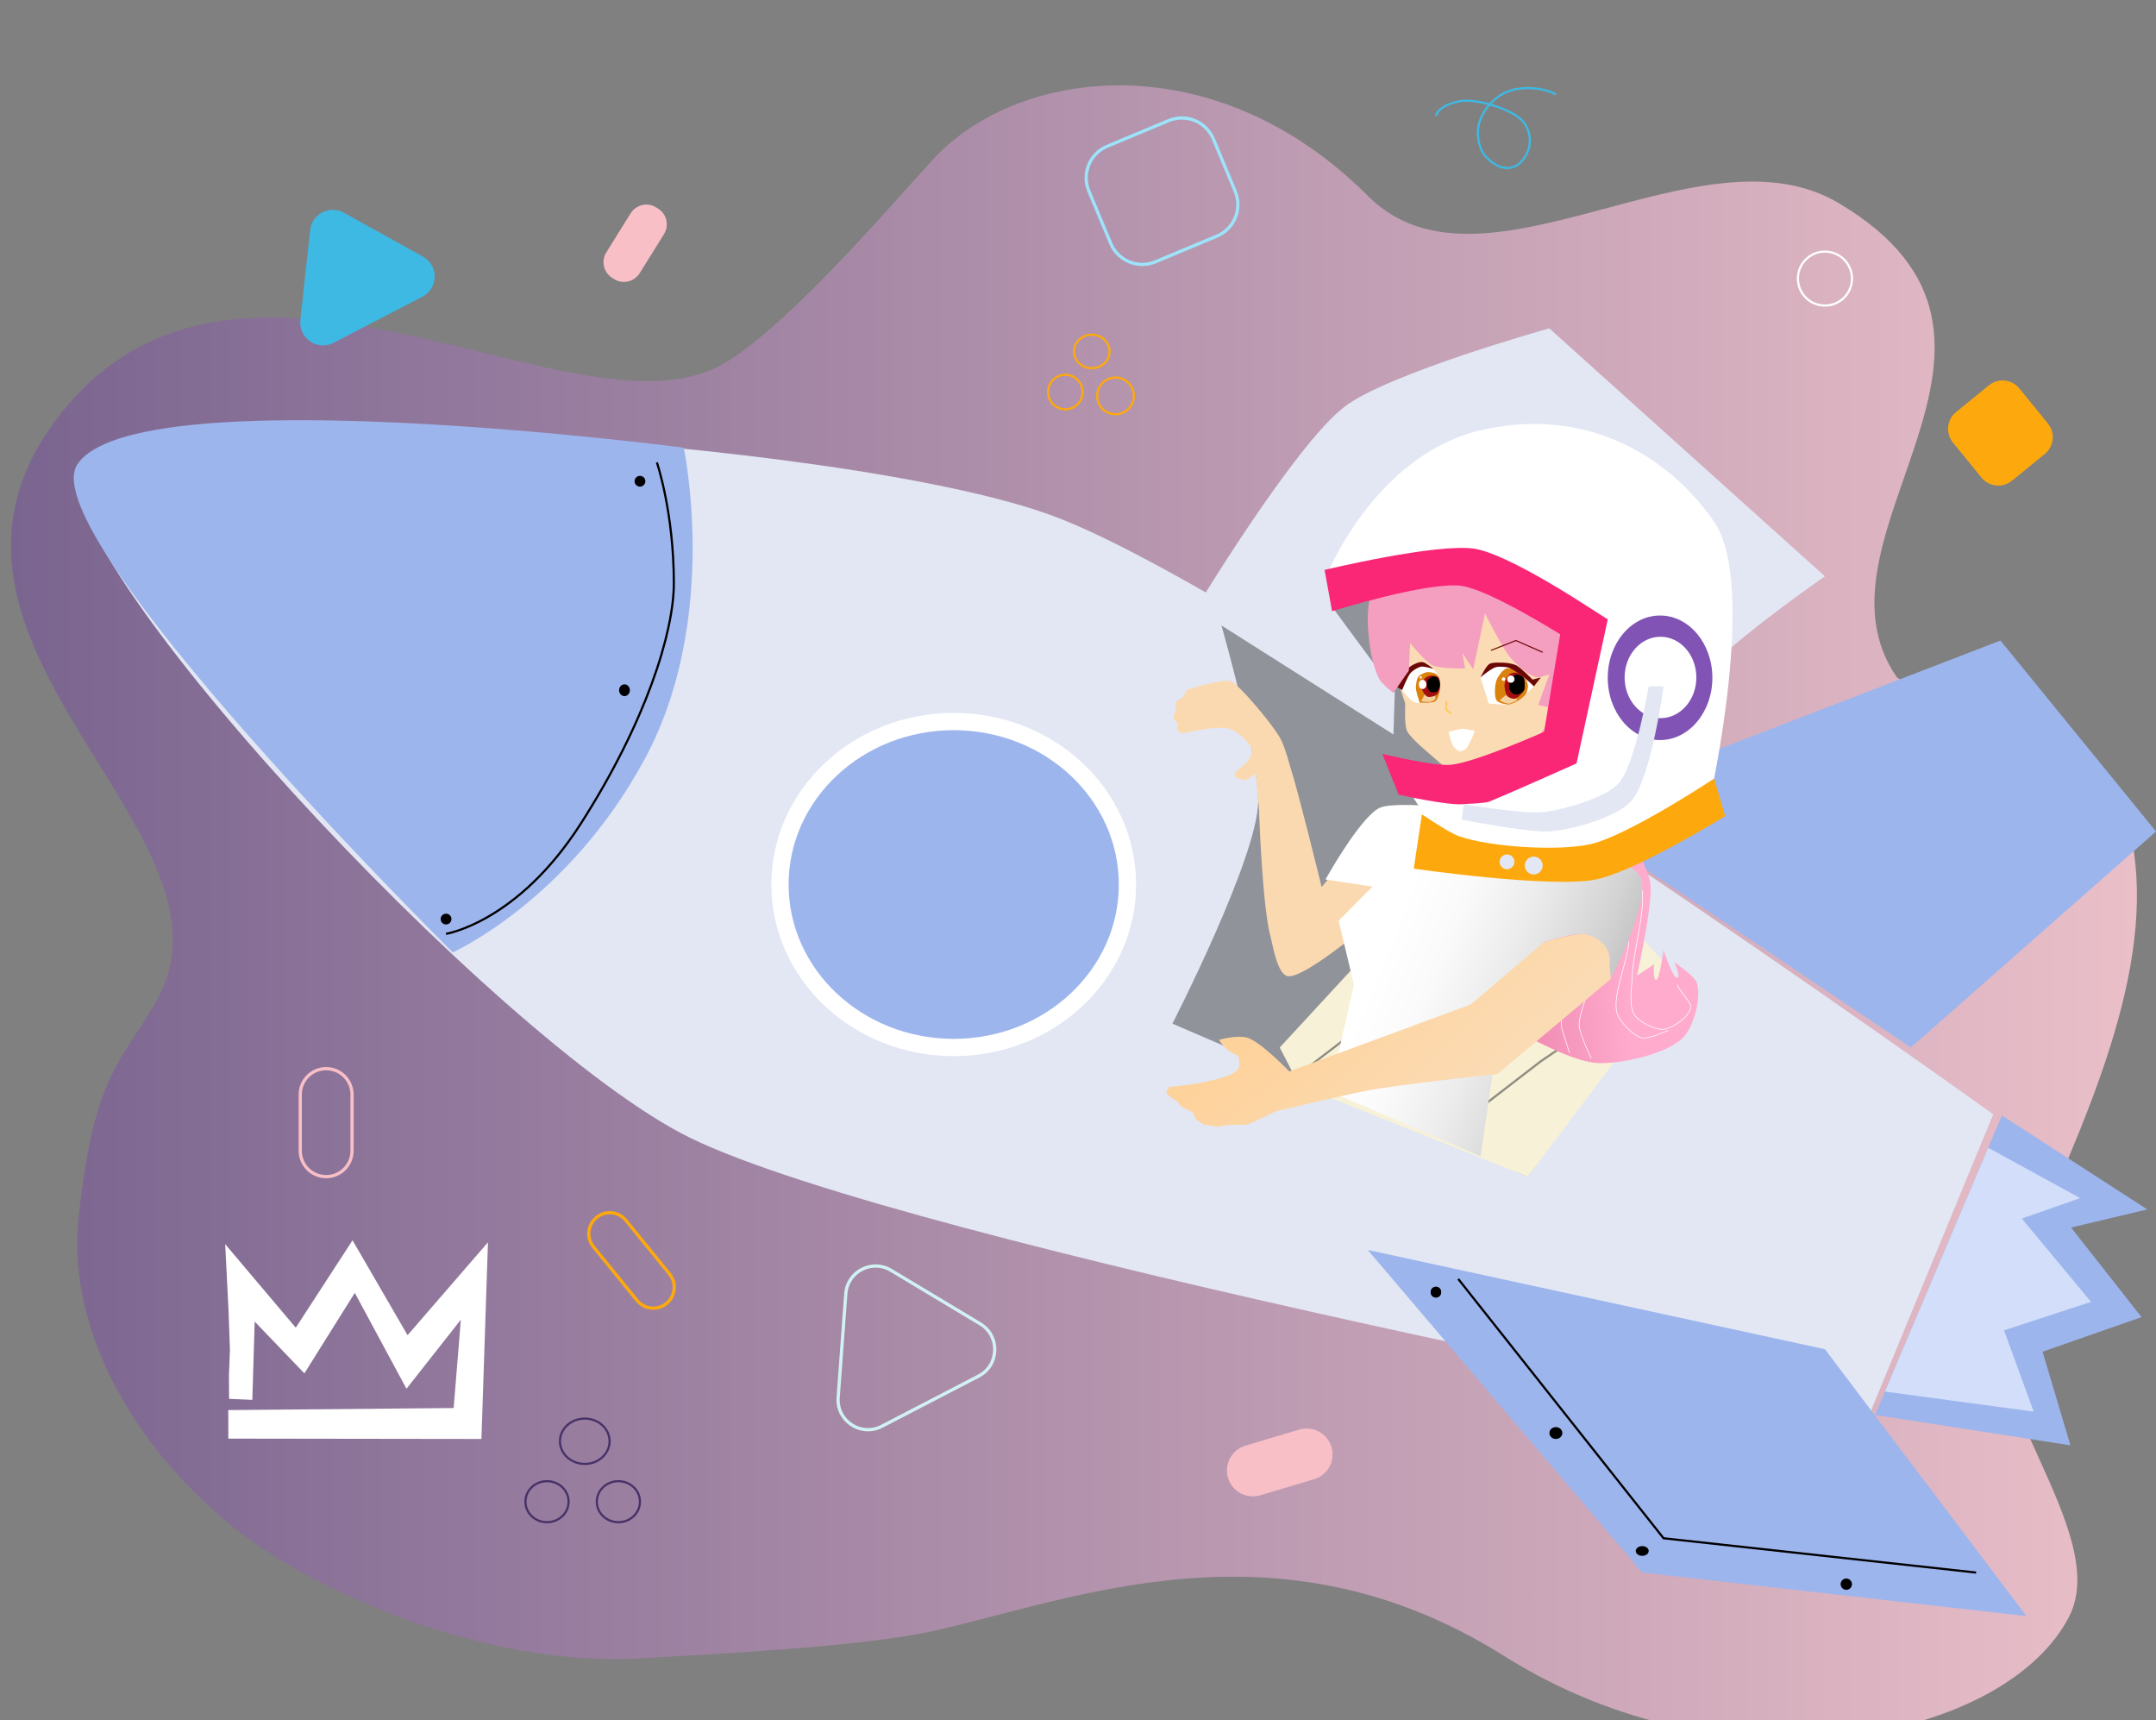 <svg xmlns="http://www.w3.org/2000/svg" xml:space="preserve" width="999" height="797" style="enable-background:new 0 0 999 797"><rect width="100%" height="100%" fill="#808080" stroke="none"/><style>.st1{fill:#e2e7f3}.st2{fill:#909399}.st4{fill:none;stroke:#8f8c81;stroke-miterlimit:10}.st5{fill:#9db5ed}.st6,.st9{fill:none;stroke:#000;stroke-miterlimit:10}.st9{stroke:#fff;stroke-width:.3}.st11{fill:#fbdbb4}.st13{fill:#fff}.st14{fill:#6b0707}.st15{fill:#db820d}.st16{fill:#f5d09f}.st17{fill:#a30f0f}.st19{fill:none;stroke:#473167;stroke-miterlimit:10}.st22{fill:#fda90d}.st26{fill:#f8bfc6}.st30{fill:none;stroke:#fda90d;stroke-miterlimit:10}</style><g id="Layer_100"><linearGradient id="SVGID_1_" x1="5.09" x2="990.178" y1="422.622" y2="422.622" gradientUnits="userSpaceOnUse"><stop offset="0" style="stop-color:#7a6590"/><stop offset="1" style="stop-color:#eabfc8"/></linearGradient><path d="M131.35 723.55c-54.6-32.52-101.82-96.81-94.89-159.98 7.06-64.34 18.09-69.49 35.56-99.11 46.09-78.14-124.79-165.58-45.74-270.39 81.79-108.45 235.36 9.3 304.87-23.47 28.83-13.59 79.63-73.3 101.21-96.76 39.15-42.57 130.11-54.46 201.5 16.93 53.15 53.15 153.56-35.02 218.19 3.36 106.59 63.31-18.29 153.45 26.67 219.35 5.82 8.53 102.13 1.31 110.73 86.72 6.14 61.02-28.24 130.51-60 201.71-18.11 40.6 49.74 107.84 29.17 147.26-29.57 56.66-156.77 83.98-261.63 18s-199.95-25.82-264.63-11.6C398.59 763 329.14 766.42 294.6 768.3c-53.59 2.9-117.14-17.28-163.25-44.75z" style="fill:url(#SVGID_1_)"/></g><path id="Layer_54" d="M37.49 215.29c-22.61 35.4 191.85 267.25 281.97 311.65 100.87 49.69 544.41 134 544.41 134l59.72-144.74S591.07 277.78 488.7 239.29c-97.92-36.82-430.67-56.17-451.21-24z" class="st1"/><path id="Layer_64" d="M563.09 279.63s20.17 68.34 19.89 91.83c-.32 25.92-39.74 102.76-39.74 102.76l164.7 70.86s43.48-59.43 50.86-80.77c4.23-12.24-4.83-55.44-4.83-55.44L563.09 279.63z" class="st2"/><path id="Layer_90" d="m592.99 485.26 9.08 17.59 105.87 42.23 69.31-92.11-63.39-71.26-80.21 59.5z" style="fill:#f7f1d7"/><path id="Layer_108" d="m667.74 527.28 46.03-35.51 30.9-21.04" class="st4"/><path id="Layer_109" d="m605.26 495.06 55.9-42.75 42.74-26.3 28.94-3.94" class="st4"/><path id="Layer_63" d="M553.97 282.15s45.95-76.18 69.14-93.82c20.18-15.36 94.75-36.22 94.75-36.22L845.6 266.99s-49.18 33.9-60.3 50.03c-13.77 19.98-31.33 91.85-31.33 91.85" class="st1"/><path id="Layer_103" d="m616.73 280.48 29.56 40.05-.96 30.36 25.34 4.3 5.02-70.76-31.31-20.32z" class="st2"/><path id="Layer_55" d="M35.83 215.15c26.93-41.04 280.97-7.75 280.97-7.75s17.03 79.15-18.01 144.14c-35.37 65.62-89 89.67-89 89.67S14.46 247.71 35.83 215.15z" class="st5"/><path id="Layer_60" d="M633.75 579.04 760.94 728.5 939 748.68l-93.4-123.65z" class="st5"/><path id="Layer_62" d="m722.23 375.59 204.69-78.86L999 385.2 885.41 485.26z" class="st5"/><path id="Layer_57" d="M206.68 432.6s33.04-5.2 62.34-50.89c30.33-47.3 43.21-88.88 43.21-111.47 0-33.04-7.86-56.02-7.86-56.02" class="st6"/><g id="Layer_58"><circle cx="206.68" cy="425.76" r="2.5"/><ellipse cx="289.36" cy="319.75" rx="2.5" ry="2.73"/></g><circle id="Layer_59" cx="296.53" cy="222.94" r="2.5"/><ellipse id="Layer_56" cx="441.91" cy="409.76" rx="80.5" ry="75.5" style="fill:#9db5ed;stroke:#fff;stroke-width:8;stroke-miterlimit:10"/><g id="Layer_37_copy"><linearGradient id="SVGID_2_" x1="750.031" x2="688.887" y1="370.815" y2="373.715" gradientUnits="userSpaceOnUse"><stop offset="0" style="stop-color:#ffabcd"/><stop offset="1" style="stop-color:#ec80ab"/></linearGradient><path d="M695.6 263.59s30.28-15.32 40.77-13.15c12.21 2.53 34.64 20.74 37.48 32.88 3.79 16.14-12.25 48.23-15.36 64.52-2.06 10.79-2.62 33.28 0 43.94 1.12 4.54 5.8 12.97 6.25 17.62 1.05 10.7-6.25 42.53-6.25 42.53l7.93-5.2s-.7 7.76 1.12 7.2c1.42-.44 3.29-13.75 3.29-13.75s4.24 13.21 6.41 12.79c1.84-.36-1.45-7.15-1.45-7.15s8.94 5.95 10.27 9.11c2.52 5.95-.87 19.69-5.69 25.21-7.06 8.08-30.44 13.22-41.13 12.26-20.63-1.85-73.9-37.44-73.9-37.44l44.06-122.97-13.8-68.4z" style="fill:url(#SVGID_2_)"/><path id="Layer_81" d="M730.4 345.71s-6.63 36.78-6 49.13c.29 5.71 3.61 16.78 5.06 22.32 2.36 9 8.63 36.19 8.63 36.19s-6.55 15.95-6.38 21.57c.13 4.09 5.63 15.38 5.63 15.38" class="st9"/><path id="Layer_82" d="m720.27 354.9-5.62 38.25 1.12 23.63 6.57 33.01 1.31 26.63 3.56 11.25" class="st9"/></g><path id="Layer_112" d="M612.39 410.91s-9.87-40.3-13.89-53.52c-1.21-4-3.38-12.18-5.51-15.78-4.43-7.47-19.93-25.62-22.9-26.12-3.88-.66-14.59 2.36-18.83 3.62a3.44 3.44 0 0 0-2.29 2.28l-.33 1.08-3.1 2.23a2.51 2.51 0 0 0-.37 3.75l.05.06-1.19 2.5c-.48 1.01-.26 2.21.55 2.98l1.28 1.22-.36 1.48c-.26 1.06.31 2.14 1.32 2.54l1.38.54s15.74-3.97 21.49-2.1c3.38 1.1 9.81 6.27 10.33 9.79.21 1.44-1.31 4.23-2.17 5.41-1.29 1.76-6.29 4.4-5.81 6.54.31 1.38 5.27 2.05 5.27 2.05l4.55-3.04 1.49 16.21s1.48 44.38 5.21 58.61c1.32 5.05 3.38 18.84 8.6 19.01 7.87.26 34.58-22.27 34.58-22.27l22.46-22.01-36.13-3.83-5.68 6.77z" style="fill:#fbd9b0"/><g id="Layer_14"><path d="m710.76 342.84-2.89 43.65-30.57 22.92 4.43-44.11-.16-10.95 3.15-.93z" class="st11"/><g id="Layer_36"><path d="m681.59 355.83.24 6.81 13.02-5.86 13.94-9.67 2.28-4.04-11.8 5.71z" style="fill:#edbe85"/><g id="Layer_15"><path d="m644.36 305.11 6.78 20.89s-.51 9.62.75 12.48c1.5 3.39 10.36 10.62 10.36 10.62l10.31 9.03 2.08 2.57 34.98-14.78 8.12-11.24s9.37-3.3 11.8-5.45c3.04-2.7 8.11-14.87 8.11-14.87l-4.26-7.53-8.04 5.19-10.37-20.48-26.45-18.41-31.37 9.59-12.8 22.39z" class="st11"/><g id="Layer_17"><path d="M689.79 325.9s8.37.97 10.98.1c3.14-1.05 9.99-8.01 9.99-8.01s-6.42-7.12-9.1-8.8c-1.61-1.01-5.55-2.05-7.42-1.68-2.32.46-8.22 6.44-8.22 6.44" class="st13"/><g id="Layer_18"><path d="M665.16 324.81c.4-.17 2.57-5.67 2.15-8.1-.67-3.79-1.95-7.23-6.13-8.12-2.17-.46-6.15 1.52-7.48 3.04-1.47 1.69-3.98 8.02-3.98 8.02s4 5.57 6.23 5.85c2.97.39 7.1.21 9.21-.69z" class="st13"/><g id="Layer_19"><g id="Layer_21"><path d="M664.2 309.87s-4.23-1.25-5.66-1.07c-1.39.17-3.89 1.81-4.85 2.83-1.53 1.64-3.98 8.02-3.98 8.02l-4.46-2.53 2.56-.06s3.18-6.17 4.88-7.68c1.37-1.22 4.65-2.93 6.47-2.67 1.51.23 5.04 3.16 5.04 3.16z" class="st14"/><g id="Layer_22"><path d="M698 309.68c-1.8.59-3.86 3.62-4.55 5.38-.8 2.06-1.23 7.56 0 9.41.95 1.42 5.13 2 5.79 1.9 3.15-.52 7.62-3.86 8.12-5.51.74-2.42.84-3.1.24-4.95-.66-2.02-4.42-4.7-6.28-5.74-.74-.41-2.56-.74-3.32-.49z" class="st15"/><g id="Layer_28"><path d="M661.4 311.36c.87-.07 3.31.25 3.96.85 1.43 1.32 1.39 2.26 1.69 3.22.29.92.31 2.9.15 3.86-.25 1.45-.84 4.67-2.04 5.53-1.49 1.08-7.32.69-7.32.69s-1.75-4.99-1.78-6.73c-.02-1.38.33-4.34 1.23-5.39.74-.87 2.96-1.94 4.11-2.03z" class="st15"/><g id="Layer_25"><path d="M697.87 322.05c1-.47 3.7-.31 3.7-.31s.75.23.95.58c.24.44.33 2.15.33 2.15s-2.57 1.4-3.52 1.51c-.63.08-1.88-.31-2.48-.52-.53-.18-2-.99-2-.99s2.26-2.06 3.02-2.42z" class="st16"/><g id="Layer_29"><path d="m661 319.96-2.47 4.91s2.78.38 3.7.28c.62-.06 2.44-.61 2.78-1.29.38-.74-.38-3.3-.38-3.3l-3.63-.6z" class="st16"/><g id="Layer_23"><path d="M700.35 311.9c-2.19.9-2.91 3.48-3.15 4.81-.27 1.49.24 4.53 1.19 5.7.7.87 2.94 1.61 3.96 1.16 1.28-.56 3.28-2.72 3.85-4 .42-.93.43-3.99.08-4.96-.54-1.52-3.04-3.89-5.93-2.71z" class="st17"/><g id="Layer_30"><path d="M660.51 313.99c-.82.7-2.17 2.71-2.08 3.79.12 1.46 1.68 4.56 3.08 5 1.12.35 3.75-.36 4.54-1.23.66-.73 1.31-2.73 1.27-3.71-.04-.94-.06-3.14-.76-4.03-.6-.76-2.31-.79-3.07-.87-.79-.09-2.38.54-2.98 1.05z" class="st17"/><g id="Layer_24"><path d="M700 314.13c-.7 1.19-1.02 4.05-.52 5.34.35.89 1.56 2.35 3.07 2.28 2.15-.1 3.23-1.2 3.66-2.18.43-.97.26-4.54-.19-5.51-.41-.89-2.25-1.5-3.23-1.56-.62-.04-2.48 1.09-2.79 1.63z"/><g id="Layer_31"><path d="M664.05 313.39c-.8.05-2.2 1.16-2.61 1.84-.41.69-.28 2.44-.04 3.2.2.62.92 1.88 1.52 2.13.67.27 2.3.23 2.88-.2.43-.32.88-1.38 1.05-1.9.11-.34.38-1.01.36-1.36-.03-.76-.45-2.32-.96-2.88-.39-.44-1.61-.87-2.2-.83z"/><g id="Layer_32"><ellipse cx="659.16" cy="317.07" class="st13" rx="1.75" ry="2.12"/><g id="Layer_33"><ellipse cx="658.33" cy="313.8" class="st13" rx=".49" ry=".55"/><g id="Layer_20"><path d="M686.03 313.73s4.99-4.1 7.02-4.65c1.56-.42 4.95-.24 6.43.4 1.68.72 5.24 3.17 6.65 4.32.44.36 1.43 1.28 1.89 1.62.91.68 2.74 2.56 2.74 2.56l3.21-4.18-3.84 1.05s-5.33-5.53-7.58-6.65c-1.29-.64-4.2-1.16-5.64-1.19-1.71-.03-5.37-.31-6.83.59-1.56.97-4.05 6.13-4.05 6.13z" class="st14"/><g id="Layer_26"><circle cx="700.07" cy="314.62" r="1.68" class="st13"/><circle id="Layer_27" cx="696.69" cy="314.62" r=".81" class="st13"/></g></g></g></g></g></g></g></g></g></g></g></g></g></g></g></g></g></g></g><g id="Layer_10"><linearGradient id="SVGID_3_" x1="645.062" x2="879.164" y1="430.461" y2="524.496" gradientUnits="userSpaceOnUse"><stop offset="0" style="stop-color:#fff"/><stop offset=".103" style="stop-color:#fafafa"/><stop offset=".226" style="stop-color:#ebebeb"/><stop offset=".361" style="stop-color:#d3d3d3"/><stop offset=".503" style="stop-color:#b1b1b1"/><stop offset=".652" style="stop-color:#858585"/><stop offset=".805" style="stop-color:#4f4f4f"/><stop offset=".961" style="stop-color:#111"/><stop offset="1" style="stop-color:#000"/></linearGradient><path d="m686.03 535.65 9.91-68.08 19.38-31.03s15.15-5.12 20.02-3.64c3.19.97 8.28 6.2 9.55 9.28 1.09 2.65 1.46 11.36 1.46 11.36s18.57-35.73 13.82-47.03c-2.82-6.7-18.89-11-25.65-13.64-2.68-1.05-10.37-5-10.37-5s-.18-9.7-1.91-12.28c-2.26-3.39-13.92-8.46-13.92-8.46l-8.73 20.47-21.63 14.47 1.67-22.69 1.02-11.8-11.88 3.15-2.58 3.05-2.74.2-3.53-.75s-16.37-1.3-21.01 1.18c-9.09 4.87-24.74 33.02-24.74 33.02l21.81 3.28-15.71 15.83 7.09 29.65-11.25 49.46 69.92 30z" style="fill:url(#SVGID_3_)"/></g><ellipse id="Layer_104" cx="270.96" cy="667.67" class="st19" rx="11.5" ry="10.5"/><ellipse id="Layer_104_copy_2" cx="253.46" cy="695.67" class="st19" rx="10" ry="9.5"/><path id="Layer_105" d="M514.65 112.74 504.53 88.5c-3.38-8.08.44-17.38 8.52-20.75l28.43-11.87c8.08-3.38 17.38.44 20.75 8.52l10.13 24.24c3.38 8.08-.44 17.38-8.52 20.75l-28.43 11.87c-8.09 3.38-17.38-.43-20.76-8.52z" style="fill:none;stroke:#9de3fa;stroke-width:1.5;stroke-miterlimit:10"/><ellipse id="Layer_104_copy" cx="286.53" cy="695.67" class="st19" rx="10" ry="9.5"/><path id="Layer_91" d="M694.58 242.36c-9.82.89-28.52 3.42-36.74 8.85-7.28 4.8-21.46 18.66-23.34 27.17-1.99 8.97.2 28.47 4.76 36.46 1.1 1.92 6.34 6.2 6.34 6.2l7.2-10.37.58-12.82s7.06 8.81 10.37 10.37c3.44 1.62 15.13 1.44 15.13 1.44l-1.3-7.2 5.04 7.64 5.48-25.94s8.08 16.39 12.1 20.89c2.42 2.71 8.1 8 11.67 8.65 1.52.28 6.05-1.3 6.05-1.3l-5.19 14.27 7.93 1.44 4.76-13.54s5.68-4.66 7.78-4.03c1.9.57 3.89 6.92 3.89 6.92s9.06-22.59 9.14-30.67c.07-8.54-6.54-24.25-12.45-30.42-4.94-5.16-18.27-11.74-25.22-13.4-3.41-.85-10.5-.92-13.98-.61z" style="fill:#f49ec0"/><path id="Layer_85" d="M666.23 387.25s45.64 8.83 68.28 5.63c11.72-1.66 58.41-25.75 58.41-25.75s21.08-95.83 1.63-124.95c-15.93-23.85-52.54-55.04-107.01-43.2-50.9 11.06-73.39 68.85-73.39 68.85s44.41-9.25 58.91-6.24c18.81 3.91 66.89 37.87 66.89 37.87l-15.01 55.11s-32.83 11.8-44.31 13.02c-7.06.75-28.32-2.12-28.32-2.12l13.92 21.78z" class="st13"/><path id="Layer_98" d="m658.85 377.24-1.72 11.45-2.06 13.72s63.62 9.19 84.33 5.03c18.56-3.73 59.96-29.35 59.96-29.35l-5.13-17.4s-40.04 26.54-57.36 30.39c-14.93 3.32-46.65 1.38-61.04-3.78-4.63-1.65-16.98-10.06-16.98-10.06z" class="st22"/><path id="Layer_99" d="M613.75 264.02s52.26-12.6 69.65-9.79c15.33 2.48 50.94 25.91 50.94 25.91l10.63 6.8-14.47 66.71s-29.57 13.27-40.5 17.72c-1.92.78-9.67.94-11.73 1.15-7.59.77-30.21-4.41-30.21-4.41l-7.55-18.88s23.67 5.79 31.65 5.07c11.44-1.03 43.31-15.28 43.31-15.28l7.48-45.17s-32.78-20.61-45.63-22.43c-15.6-2.21-60.09 11.73-60.09 11.73l-3.48-19.13z" style="fill:#fa2676"/><ellipse id="Layer_95" cx="769.2" cy="313.99" rx="24.24" ry="28.85" style="fill:#8053b5"/><ellipse id="Layer_96" cx="769.4" cy="313.84" class="st13" rx="16.62" ry="18.86"/><path id="Layer_97" d="M763.94 317.99s-6.12 35.79-13.73 44.66c-6.01 7-25.21 12.2-34.35 13.48-9.36 1.31-37.61-3.61-37.61-3.61l-.95 7.18s29.65 5.78 39.65 5.48c10.26-.31 31.66-6.32 38.67-13.82 9.48-10.13 15.2-53.38 15.2-53.38l-6.88.01z" class="st1"/><circle id="Layer_106" cx="710.67" cy="400.97" r="4.14" class="st1"/><circle id="Layer_107" cx="698.28" cy="399.25" r="3.43" class="st1"/><path id="Layer_113" d="m675.69 592.49 95.13 120.12 144.83 15.89" class="st6"/><g id="Layer_114"><ellipse cx="665.35" cy="598.6" rx="2.43" ry="2.5"/><ellipse cx="665.35" cy="598.6" rx="2.43" ry="2.5"/><ellipse cx="720.93" cy="663.86" rx="3" ry="2.75"/></g><g id="Layer_115"><ellipse cx="760.94" cy="718.5" rx="3" ry="2.25"/><circle cx="855.5" cy="733.88" r="2.62"/></g><path id="Layer_116" d="M139.12 533.08v-26.02c0-6.63 5.37-12 12-12s12 5.37 12 12v26.02c0 6.63-5.37 12-12 12s-12-5.37-12-12z" style="fill:none;stroke:#f8bfc6;stroke-width:1.5;stroke-miterlimit:10"/><path id="Layer_116_copy" d="m577.1 669.69 24.94-7.43c6.35-1.89 13.03 1.72 14.93 8.08 1.89 6.35-1.72 13.03-8.08 14.93l-24.94 7.43c-6.35 1.89-13.03-1.72-14.93-8.08-1.89-6.36 1.73-13.04 8.08-14.93z" class="st26"/><path id="Layer_116_copy_2" d="m304.02 96.08.9.56c4.02 2.51 5.26 7.8 2.75 11.82l-11.27 18.1c-2.51 4.02-7.8 5.26-11.82 2.75l-.9-.56c-4.02-2.51-5.26-7.8-2.75-11.82l11.27-18.1c2.5-4.03 7.79-5.26 11.82-2.75z" class="st26"/><path id="Layer_117" d="m143.69 106.65-4.51 41.65c-.91 8.39 7.89 14.4 15.38 10.52l41.14-21.33c7.49-3.88 7.64-14.54.26-18.63l-36.64-20.32c-6.6-3.66-14.81.59-15.63 8.11z" style="fill:#3eb9e3"/><ellipse id="Layer_118" cx="845.6" cy="129.05" rx="12.53" ry="12.5" style="fill:none;stroke:#fff;stroke-miterlimit:10"/><path id="Layer_119" d="m948.92 196.21-13.23-16.26c-3.49-4.29-9.8-4.94-14.1-1.45l-15.24 12.4c-4.29 3.49-4.94 9.8-1.45 14.1l13.23 16.26c3.49 4.29 9.8 4.94 14.1 1.45l15.24-12.4c4.3-3.49 4.95-9.8 1.45-14.1z" class="st22"/><path id="Layer_119_copy" d="m295.2 602.45-20.21-24.84c-3.37-4.14-2.74-10.22 1.4-13.59l.06-.05c4.14-3.37 10.22-2.74 13.59 1.4l20.21 24.84c3.37 4.14 2.74 10.22-1.4 13.59l-.06.05c-4.14 3.36-10.22 2.73-13.59-1.4z" style="fill:none;stroke:#fda90d;stroke-width:1.5;stroke-miterlimit:10"/><ellipse id="Layer_122" cx="505.88" cy="162.82" class="st30" rx="8.25" ry="7.75"/><circle id="Layer_123" cx="516.88" cy="183.4" r="8.5" class="st30"/><circle id="Layer_124" cx="493.63" cy="181.61" r="8" class="st30"/><path id="Layer_117_copy" d="m391.91 599.34-3.55 48.08c-.8 10.82 10.58 18.32 20.21 13.33l44.88-23.27c9.63-4.99 10.05-18.61.75-24.19l-41.34-24.81c-8.84-5.32-20.19.56-20.95 10.86z" style="fill:none;stroke:#d1f2f4;stroke-width:1.5;stroke-miterlimit:10"/><path id="Layer_120" d="M665.35 53.72s.58-4.78 11.1-6.83c7.57-1.47 24.24 3.75 29.02 9.12 2.46 2.76 5.27 8.93 1.77 15.6-4.75 9.04-13.55 7.49-19.48.05-1.65-2.08-4.05-7.85-2.43-14.38 1.6-6.46 8.3-15.06 18.66-16.22 10.9-1.22 16.93 2.71 16.93 2.71" style="fill:none;stroke:#3eb9e3;stroke-miterlimit:10"/><path id="Layer_125_copy_3" d="m105.81 666.45 117.27.16 3.02-91.1-37.25 43.03-25.5-43.97-26.3 40.49-32.7-38.69 1.55 30.86.65 18.13-.47 11.88.08 10.78 10.76.47 1.09-36.26 23.03 23.99 23.36-37.3 23.95 44.43 25.19-32.01-3.33 40.94-104.44.94z" class="st13"/><path id="Layer_126" d="m868.79 655.48 90.57 14.08-12.92-43.37 45.85-16.03-32.64-41.49 35.3-8.4-67.34-43.53z" class="st5"/><path id="Layer_126_copy" d="m873.38 644.66 68.94 9.28-13.73-37.65 40.31-13.19-32.07-38.59 27.02-9.46-42.58-23.35z" style="fill:#d2defa"/><g id="Layer_13"><g id="Layer_74"><g id="Layer_12"><linearGradient id="SVGID_4_" x1="636.464" x2="633.51" y1="516.832" y2="428.205" gradientTransform="rotate(-40.703 647.12 459.18)" gradientUnits="userSpaceOnUse"><stop offset="0" style="stop-color:#fbdbb4"/><stop offset="1" style="stop-color:#fed29b"/></linearGradient><path d="m715.31 436.55-33.72 28.72-84.18 31.09s-13.52-14.07-19.58-15.67c-5.04-1.33-12.92 1.03-12.92 1.03s2.66 5.15 8.53 7.24c.85.3.98 4.95.6 5.77-1.77 3.82-11.49 5.39-15.56 6.5-4.07 1.11-16.7 2.31-16.7 2.31s-1.43 1.77-1.3 2.45c.34 1.71 5.38 4.45 5.38 4.45l.92 1.71 3 1.75 3.03 1.4 1.3 3.23 3.52 2.37 6.28 1.06 4.39-.72 9.9-.26 13.13-6.2s32.64-7.82 43.3-9.76c14.99-2.73 59.22-7.49 59.22-7.49l52.51-43.98-.54-6.8s2.1-10.01-10.47-13.85c-4.4-1.33-20.04 3.65-20.04 3.65z" style="fill:url(#SVGID_4_)"/><g id="Layer_11"><g id="Layer_65"><path d="m690.87 301.29 11.53-4.56 12.42 5.45" style="fill:none;stroke:#6b0707;stroke-width:.5;stroke-miterlimit:10"/><g id="Layer_7"><g id="Layer_66"><g id="Layer_72"><g id="Layer_73"><g id="Layer_67"><g id="Layer_75"><g id="Layer_76"><g id="Layer_77"><g id="Layer_78"><g id="Layer_79"><path d="M760.94 412.36c1.31 10.91-4.29 28.9-4.63 39.88-.16 5.13-1.58 12.6.62 17.23 1.72 3.62 10.31 8 14.25 7.31 4.53-.79 11.66-5.83 12.32-10.38.28-1.91-6.26-8.32-6.26-10.25" class="st9"/><g id="Layer_80"><path d="M754.72 436.22c-.23 8.41-7.9 25.15-5.44 33.19 1.2 3.93 7.76 10.77 11.81 11.44 3.09.51 12-3.56 12-3.56" class="st9"/><g id="Layer_83"><g id="Layer_84"><g id="Layer_68"><g id="Layer_69"><g id="Layer_70"><g id="Layer_71"><g id="Layer_86"><g id="Layer_87"><g id="Layer_88"><g id="Layer_89"><g id="Layer_34"><path d="M671.21 339.11s4.99-1.42 6.71-1.45c1.39-.02 5.48.98 5.48.98s-2.51 6.44-4.03 8.12c-.55.61-2.23 1.39-3.04 1.25-1.09-.18-2.8-1.96-3.32-2.94-.73-1.38-1.8-5.96-1.8-5.96z" class="st13"/><path id="Layer_35" d="m670.22 324.75-.15 3.88 2.28 2.05" style="fill:none;stroke:#fccc6a;stroke-miterlimit:10"/></g></g></g></g></g></g></g></g></g></g></g></g></g></g></g></g></g></g></g></g></g></g></g></g></g></g></g></svg>